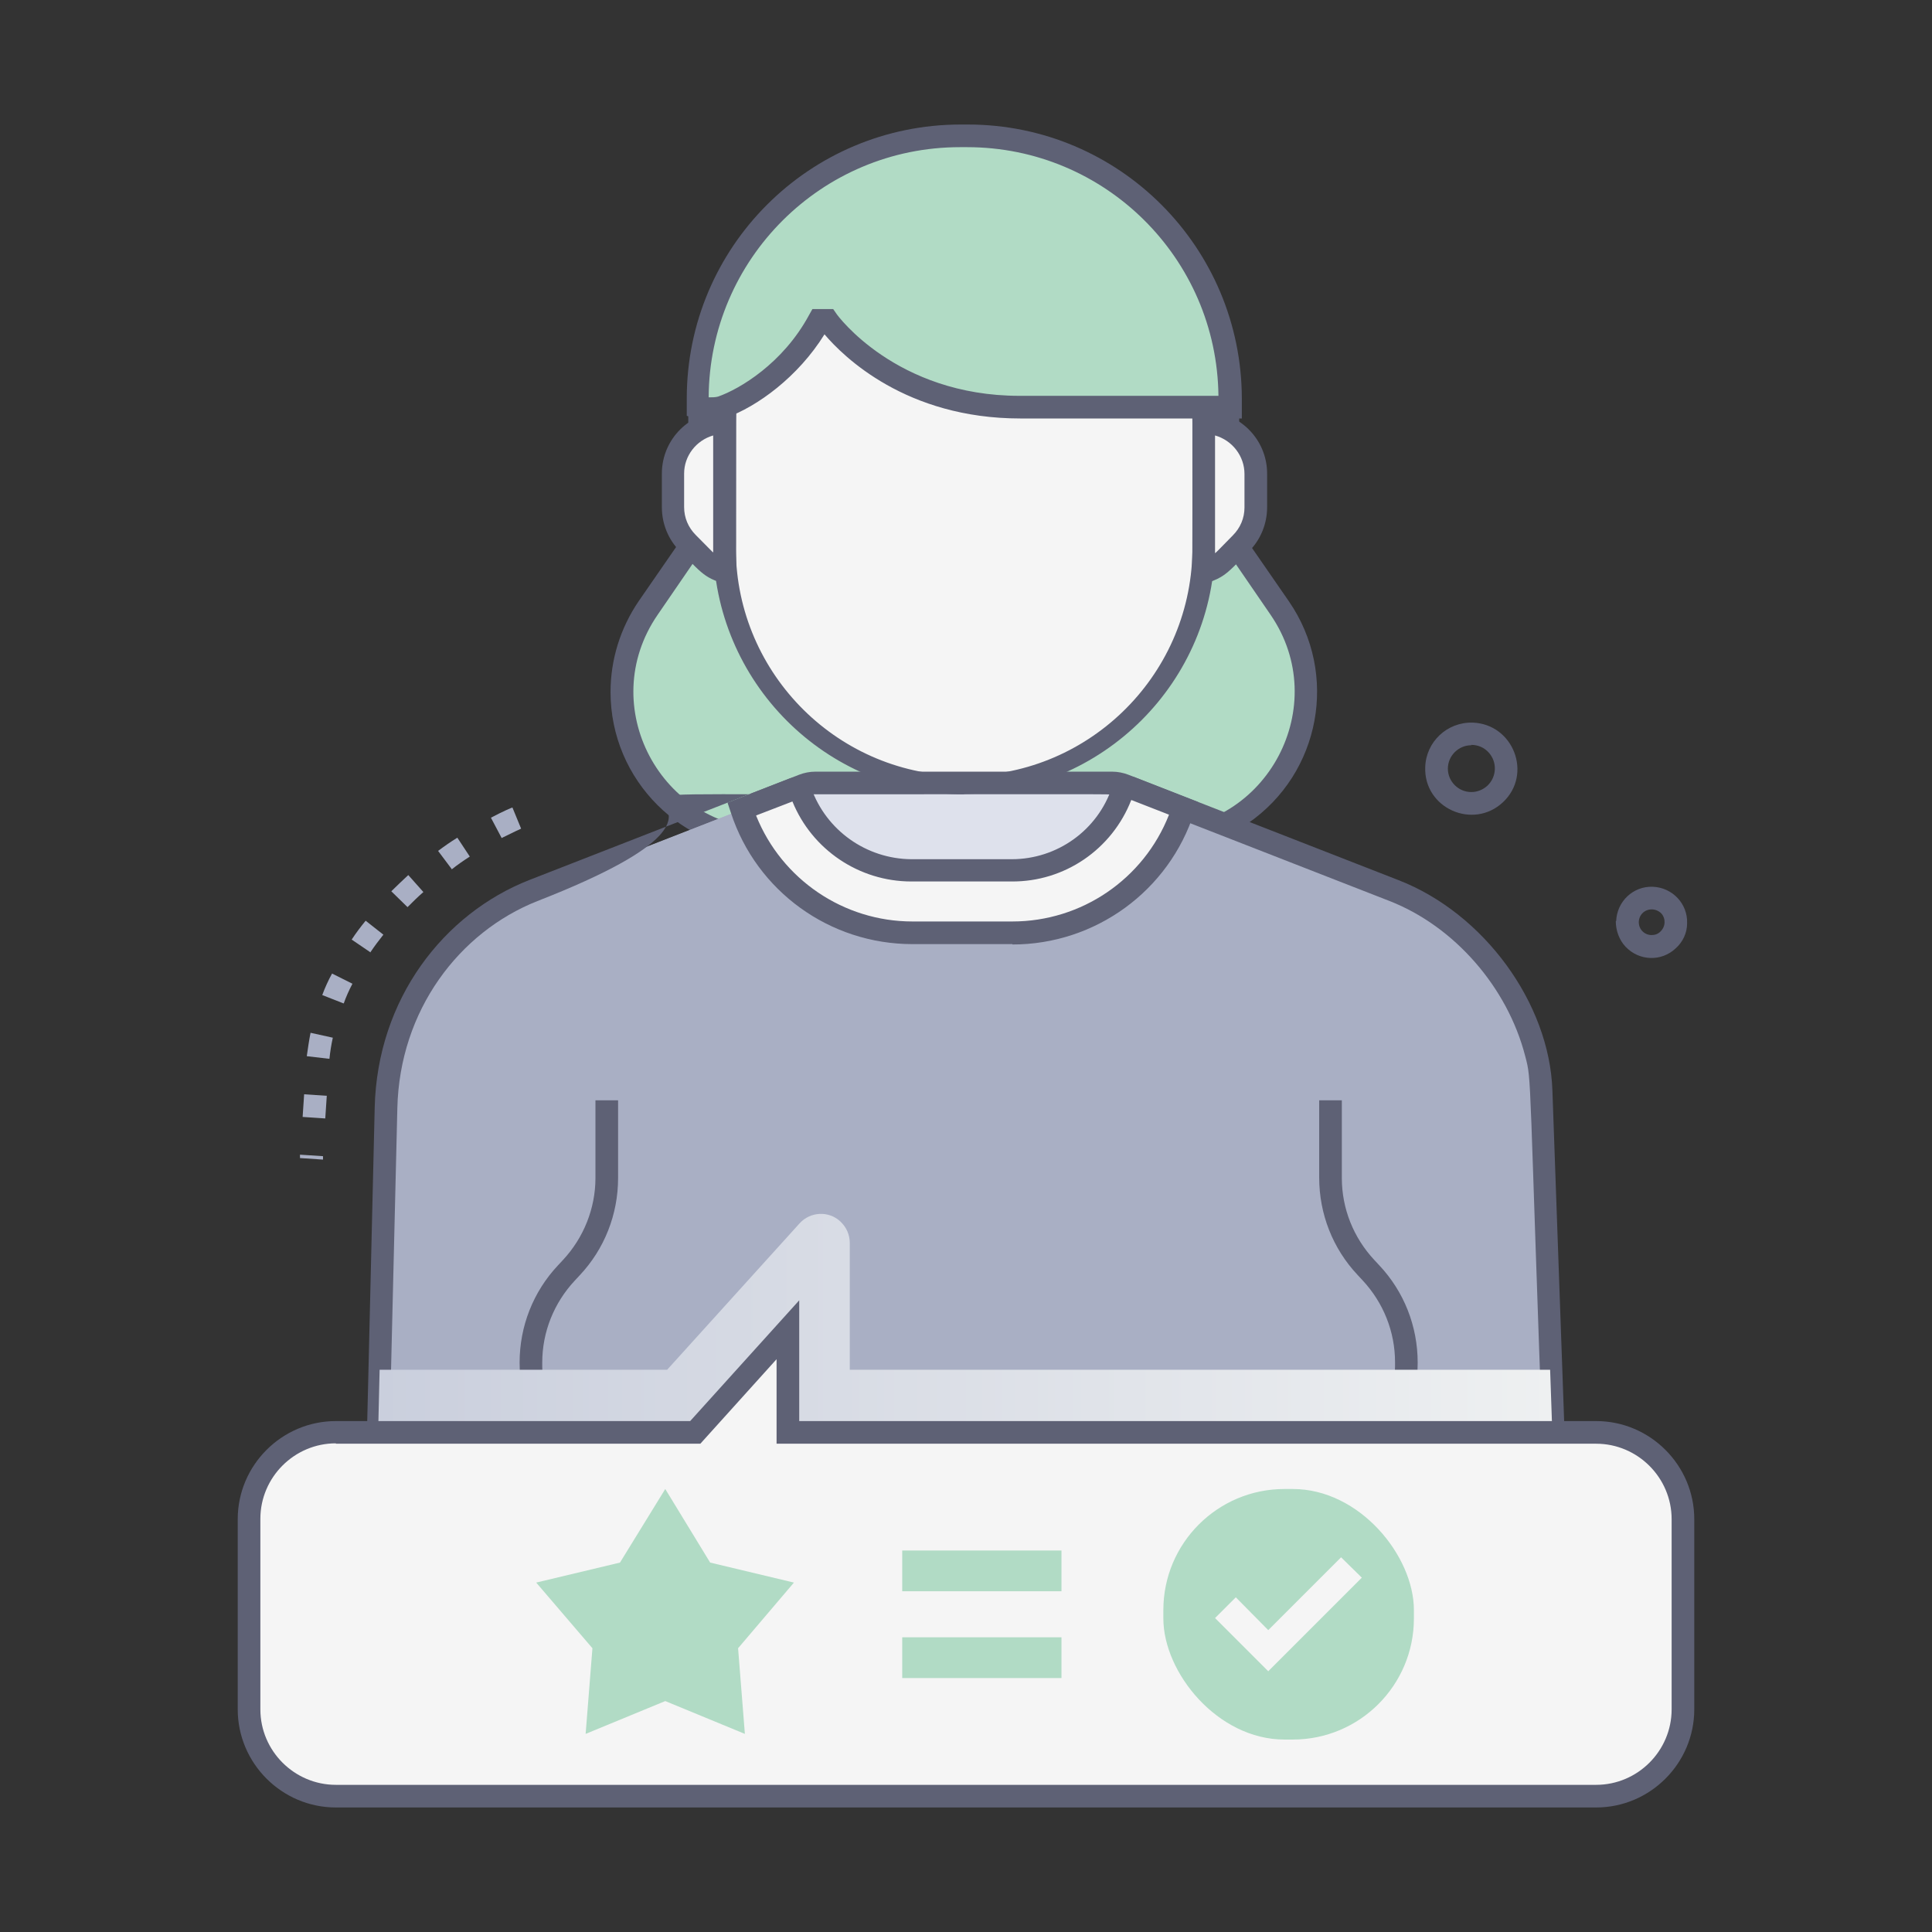<svg xmlns="http://www.w3.org/2000/svg" xmlns:xlink="http://www.w3.org/1999/xlink" viewBox="0 0 512 512"><rect x="0" y="0" width="512" height="512" fill="#333333" stroke="none"/><defs><style>      .cls-1 {        fill: #b1dbc5;      }      .cls-2 {        fill: #dee1ec;      }      .cls-3 {        fill: #a9afc4;      }      .cls-4, .cls-5 {        isolation: isolate;      }      .cls-6 {        fill: #5e6175;      }      .cls-7 {        fill: #f5f5f5;      }      .cls-5 {        fill: url(#Unbenannter_Verlauf);        mix-blend-mode: multiply;      }    </style><linearGradient id="Unbenannter_Verlauf" data-name="Unbenannter Verlauf" x1="99.6" y1="154.7" x2="412.4" y2="154.7" gradientTransform="translate(0 514) scale(1 -1)" gradientUnits="userSpaceOnUse"><stop offset="0" stop-color="#cacfdd"></stop><stop offset="1" stop-color="#eef0f1"></stop></linearGradient></defs><g><g id="Ebene_1"><g class="cls-4"><g id="User_Experience"><path class="cls-1" d="M339.1,161.1l-13.7-19.9v-33.4l-7.2-19.4h-125.6l-7.2,19.4v33.4l-13.7,19.9c-10.7,15.6-8.8,36.6,4.6,50h0c7.4,7.4,17.3,11.5,27.8,11.5h102.6c10.4,0,20.4-4.1,27.8-11.5h0c13.4-13.4,15.3-34.4,4.6-50Z"></path><path class="cls-6" d="M306.7,225.7h-102.6c-23.3,0-42.3-18.9-42.3-42.3,0-8.6,2.6-16.9,7.4-24l13.2-19.1v-33l8.1-21.9h129.8l8.1,21.9v33l13.2,19.1c13.2,19.2,8.4,45.5-10.9,58.8-7,4.8-15.4,7.4-23.9,7.4h0ZM188.5,108.4v33.8l-14.2,20.7c-16.6,24.1.8,56.8,29.9,56.8h102.6c29.1,0,46.4-32.8,29.9-56.8l-14.2-20.7v-33.8l-6.3-17h-121.4l-6.2,17Z"></path><path class="cls-3" d="M99.6,396.8c0-1.2.2-2.4.3-3.6l2.4-99.5c.6-26.1,16.3-48.6,39.1-57.6l71.5-27.9c1-.4,2.1-.6,3.1-.6h78.8c1.1,0,2.1.2,3.1.6l71.5,27.9c22.1,8.6,38.3,31.5,39,53.1,4.5,131.6,3.1,96.6,3.9,107.7,0,0-312.6.1-312.7,0Z"></path><path class="cls-3" d="M412.4,396.8c-1,0,22.1,0-312.8,0,.8-19.3-.7,40.6,2.8-103.1.6-26.5,16.6-48.8,39.1-57.6l71.5-27.9c1-.4,2.1-.6,3.1-.6h78.8c1.1,0,2.1.2,3.1.6l71.5,27.9c22.1,8.6,38.3,31.5,39,53.1,4.4,128.2,3.3,98.6,3.9,107.7Z"></path><path class="cls-7" d="M255.5,207.5c-35.1,0-63.5-28.4-63.5-63.5v-31.9c.6-35.1,29.6-63,64.6-62.4,34.2.6,61.8,28.2,62.4,62.4v31.9c0,35.1-28.4,63.5-63.5,63.5h0Z"></path><path class="cls-2" d="M299.4,208.6c-.7-.3-1.5.1-1.8.8,0,0,0,0,0,0-4.3,12.7-16.1,21.2-29.5,21.2h-26.6c-13.2,0-24.9-8.3-29.3-20.8-.2-.7-1-1.1-1.8-.9,0,0,0,0,0,0,2.6-1,3.6-1.6,5.6-1.6h78.8c1.6,0,3.1.4,4.5,1.1Z"></path><path class="cls-6" d="M98.3,399.8l-1.8-1.9c.7-12.5-.2,21.5,2.8-104.4.7-28.8,18.3-51.4,41-60.3l71.5-27.9c1.3-.5,2.8-.8,4.2-.8h78.8c1.4,0,2.9.3,4.2.8l71.5,27.9c22.8,8.8,40.1,32.7,40.9,55.7,3.9,110.4,3.5,98.5,4,110.9-4.7,0,20.5,0-317.2,0ZM102.9,393.8h306.3c-4.1-111.2-3.2-107.1-5-113.9-4.7-18.3-18.8-34.4-35.9-41.1l-71.5-27.9c-1.4-.6,4.5-.4-80.9-.4s4.1-2-73.5,28.3c-20.7,8.2-36.5,28.9-37.1,54.9-2.5,105.2-2.4,99.5-2.5,100.2Z"></path><path class="cls-6" d="M255.5,210.5c-36.7,0-66.4-29.8-66.5-66.5v-31.9c-.6-36.7,28.6-67,65.3-67.7s67,28.6,67.7,65.3c0,.8,0,1.5,0,2.3v31.9c0,36.7-29.8,66.4-66.5,66.5ZM255.5,51.6c-33.4,0-60.4,27.1-60.5,60.5v31.9c-.6,33.4,26,61,59.4,61.6,33.4.6,61-26,61.6-59.4,0-.7,0-1.5,0-2.2v-31.9c0-33.4-27.1-60.5-60.5-60.5Z"></path><path class="cls-7" d="M332.8,125.5v8.9c0,3.6-1.4,7-4,9.5l-4.3,4.3c-1.6,1.6-3.5,2.7-5.6,3.4.2-3.1.1-2.5.1-39.7,7.5-.1,13.6,5.8,13.8,13.2,0,0,0,.2,0,.3Z"></path><path class="cls-7" d="M192.1,151.6c-2.1-.6-4-1.8-5.5-3.3l-4.3-4.3c-2.5-2.5-4-6-3.9-9.5v-8.9c0-7.5,6-13.5,13.5-13.5,0,0,.2,0,.2,0,0,38.7,0,36.9.1,39.6Z"></path><path class="cls-6" d="M315.6,155.8c.5-8.2.4-.9.4-46.8h3.3c9.1,0,16.5,7.4,16.5,16.5v8.9c0,4.4-1.7,8.6-4.8,11.7-7,7-6.3,7-15.3,9.7ZM322,115.4v31.2c.4-.3.3-.2,4.7-4.7,2-2,3.1-4.6,3.1-7.4v-8.9c0-4.7-3.2-8.9-7.8-10.2h0Z"></path><path class="cls-6" d="M195.4,155.8c-8.9-2.7-8.1-2.6-15.2-9.7-3.1-3.1-4.8-7.3-4.8-11.7v-8.9c0-9.1,7.4-16.5,16.5-16.5h3.2c0,46.1-.2,38.5.4,46.8ZM189,115.4c-4.5,1.3-7.7,5.4-7.7,10.1v8.9c0,2.8,1.1,5.4,3.1,7.4,4.3,4.3,4.3,4.4,4.6,4.6v-31.1Z"></path><path class="cls-1" d="M184.9,107.9s3.7,1,6.4,0c7.1-2.5,18.8-10.2,25.8-23h2.2s16,23,51,23h55.7v-2.3c0-38.4-31.2-69.6-69.6-69.6h-1.9c-38.5,0-69.6,31.2-69.6,69.6v2.3Z"></path><path class="cls-6" d="M188.5,111.3c-2.2,0-4.4-.4-6.5-1.1v-4.6c0-40.1,32.5-72.6,72.6-72.6h1.9c40.1,0,72.5,32.5,72.6,72.6v5.3h-58.7c-30.3,0-46.9-16.4-51.9-22.3-7,11.3-17.9,19.2-26.1,22.1-1.3.4-2.6.6-3.9.6ZM187.9,105.3c.8,0,1.7,0,2.4-.2,5.7-2,17.2-8.8,24.1-21.6l.9-1.6h5.5l.9,1.3c.1.2,15.7,21.7,48.5,21.7h52.7c-.4-36.5-30.1-65.9-66.6-65.9h-1.9c-36.7,0-66.4,29.7-66.6,66.3h0Z"></path><path class="cls-7" d="M313.7,214.2c-6.4,19.7-24.7,33-45.4,33h-26.5c-20.6,0-38.8-13.2-45.2-32.7l13.8-5.4c.7-.3,1.5,0,1.8.8,0,0,0,0,0,0,4.4,12.4,16.1,20.8,29.3,20.8h26.6c13.4,0,25.2-8.5,29.5-21.2.3-.7,1.1-1.1,1.8-.8,0,0,0,0,0,0l14.2,5.6Z"></path><path class="cls-6" d="M268.3,250.2h-26.5c-21.9,0-41.3-14-48.1-34.8l-.9-2.7,16.5-6.4c2.3-.9,4.8.2,5.7,2.5,0,0,0,0,0,.1,4,11.2,14.6,18.7,26.5,18.8h26.6c12.1,0,22.8-7.7,26.6-19.1.8-2.3,3.3-3.5,5.6-2.7,0,0,.1,0,.2,0l16.9,6.6-.9,2.7c-6.7,20.9-26.2,35.1-48.2,35.1ZM200.4,216.2c6.8,16.9,23.2,28,41.4,28h26.5c18.3,0,34.8-11.2,41.5-28.3l-10-3.9c-5.1,13.1-17.7,21.7-31.7,21.6h-26.6c-13.8,0-26.3-8.4-31.5-21.2l-9.6,3.7Z"></path><path class="cls-6" d="M203.2,399.8h-27.7c-19.9,0-37.8-15.6-37.8-38.7,0-9.6,3.6-18.8,10.2-25.8l1.3-1.4c5.5-5.9,8.6-13.7,8.6-21.7v-20.6h6v20.6c0,9.6-3.6,18.8-10.2,25.8l-1.3,1.4c-5.5,5.9-8.6,13.6-8.6,21.7v1c0,17.5,14.2,31.8,31.7,31.8h27.7v6Z"></path><path class="cls-6" d="M338,399.8h-27.7v-6h27.7c17.5,0,31.7-14.2,31.7-31.8,0,0,0,0,0,0v-1c0-8.1-3.1-15.8-8.6-21.7l-1.3-1.4c-6.6-7-10.2-16.2-10.2-25.8v-20.5h6v20.6c0,8.1,3.1,15.8,8.6,21.7l1.3,1.4c6.6,7,10.2,16.2,10.2,25.8,0,23.1-17.8,38.7-37.7,38.7Z"></path><path class="cls-5" d="M412.4,396.8c-.1.1,2.9,0-312.8,0,0-1.2.2-2.4.3-3.6l.7-30.2h76.2l35.1-38.8c2.8-3.1,7.7-3.4,10.8-.5,1.6,1.5,2.5,3.5,2.5,5.7v33.6h185.6c1.5,42.7.8,25.6,1.4,33.8Z"></path><path class="cls-7" d="M423,379.5h-214.2v-27.2l-24.6,27.2h-95.3c-12.7,0-23,10.3-23,23v50.4c0,12.7,10.3,23,23,23h334c12.7,0,23-10.3,23-23h0v-50.4c0-12.7-10.3-23-23-23,0,0,0,0,0,0Z"></path><path class="cls-6" d="M423,479H89c-14.3,0-26-11.7-26-26v-50.4c0-14.3,11.7-26,26-26h93.9l28.9-32v32h211.2c14.3,0,26,11.7,26,26v50.4c0,14.3-11.7,26-26,26ZM89,382.5c-11,0-20,9-20,20v50.5c0,11,9,20,20,20h334c11,0,20-9,20-20v-50.4c0-11-9-20-20-20h-217.2v-22.4l-20.2,22.4h-96.6Z"></path><rect class="cls-1" x="308.3" y="394.6" width="66.4" height="66.4" rx="32.1" ry="32.1"></rect><rect class="cls-1" x="239.1" y="410.9" width="42.2" height="10.8"></rect><rect class="cls-1" x="239.1" y="433.9" width="42.2" height="10.8"></rect><polygon class="cls-7" points="336.1 442.9 322 428.8 327.5 423.3 336.1 432 355.4 412.7 360.9 418.1 336.1 442.9"></polygon><polygon class="cls-1" points="176.3 394.6 188.2 414.1 210.4 419.4 195.6 436.8 197.4 459.5 176.3 450.8 155.2 459.5 157 436.8 142.1 419.4 164.3 414.1 176.3 394.6"></polygon><path class="cls-6" d="M377.7,203.3c.2-6.7,5.8-12,12.6-11.8,0,0,0,0,0,0,10.8.4,15.9,13.7,8,21.1s-21,1.6-20.6-9.3ZM389.9,197.5c-3.4,0-6.2,2.8-6.2,6.2,0,3.4,2.8,6.2,6.2,6.2,1.6,0,3.1-.6,4.3-1.7,2.5-2.4,2.6-6.3.3-8.8-1.2-1.3-2.8-2-4.6-2Z"></path><path class="cls-6" d="M428.3,244.1c.2-5.2,4.5-9.3,9.7-9.1,5.2.2,9.3,4.5,9.1,9.7,0,2.5-1.1,4.9-3,6.6-3.8,3.6-9.7,3.4-13.3-.4-1.7-1.8-2.6-4.3-2.6-6.8ZM437.7,241c-1.9,0-3.4,1.5-3.4,3.4s1.5,3.4,3.4,3.4c.9,0,1.7-.3,2.3-.9,1.4-1.3,1.5-3.4.3-4.8-.7-.7-1.6-1.1-2.6-1.1h0Z"></path><path class="cls-3" d="M85.5,307.3l-6-.4v-.9c0,0,6.1.4,6.1.4v.9ZM86.2,296.4l-6-.4.4-6,6,.4-.4,6ZM87.3,280.6l-6-.7c.3-2.1.6-4.2,1-6.2l5.9,1.3c-.4,1.8-.7,3.7-.9,5.6ZM91,265.9l-5.6-2.2c.7-1.9,1.6-3.9,2.6-5.7l5.4,2.7c-.9,1.7-1.7,3.5-2.3,5.2ZM98.2,252.4l-5-3.4c1.1-1.7,2.4-3.4,3.7-5l4.7,3.7c-1.2,1.5-2.4,3.1-3.4,4.6h0ZM108,240.4l-4.3-4.2c1.4-1.4,3-2.9,4.5-4.3l4,4.5c-1.5,1.3-2.9,2.7-4.2,4h0ZM119.7,230.3l-3.6-4.8c1.6-1.2,3.3-2.4,5.1-3.5l3.3,5c-1.7,1.1-3.3,2.2-4.8,3.4h0ZM132.9,222l-2.8-5.3c3.4-1.8,5.6-2.7,5.7-2.7l2.3,5.6s-2,.9-5.2,2.5Z"></path></g></g></g></g></svg>